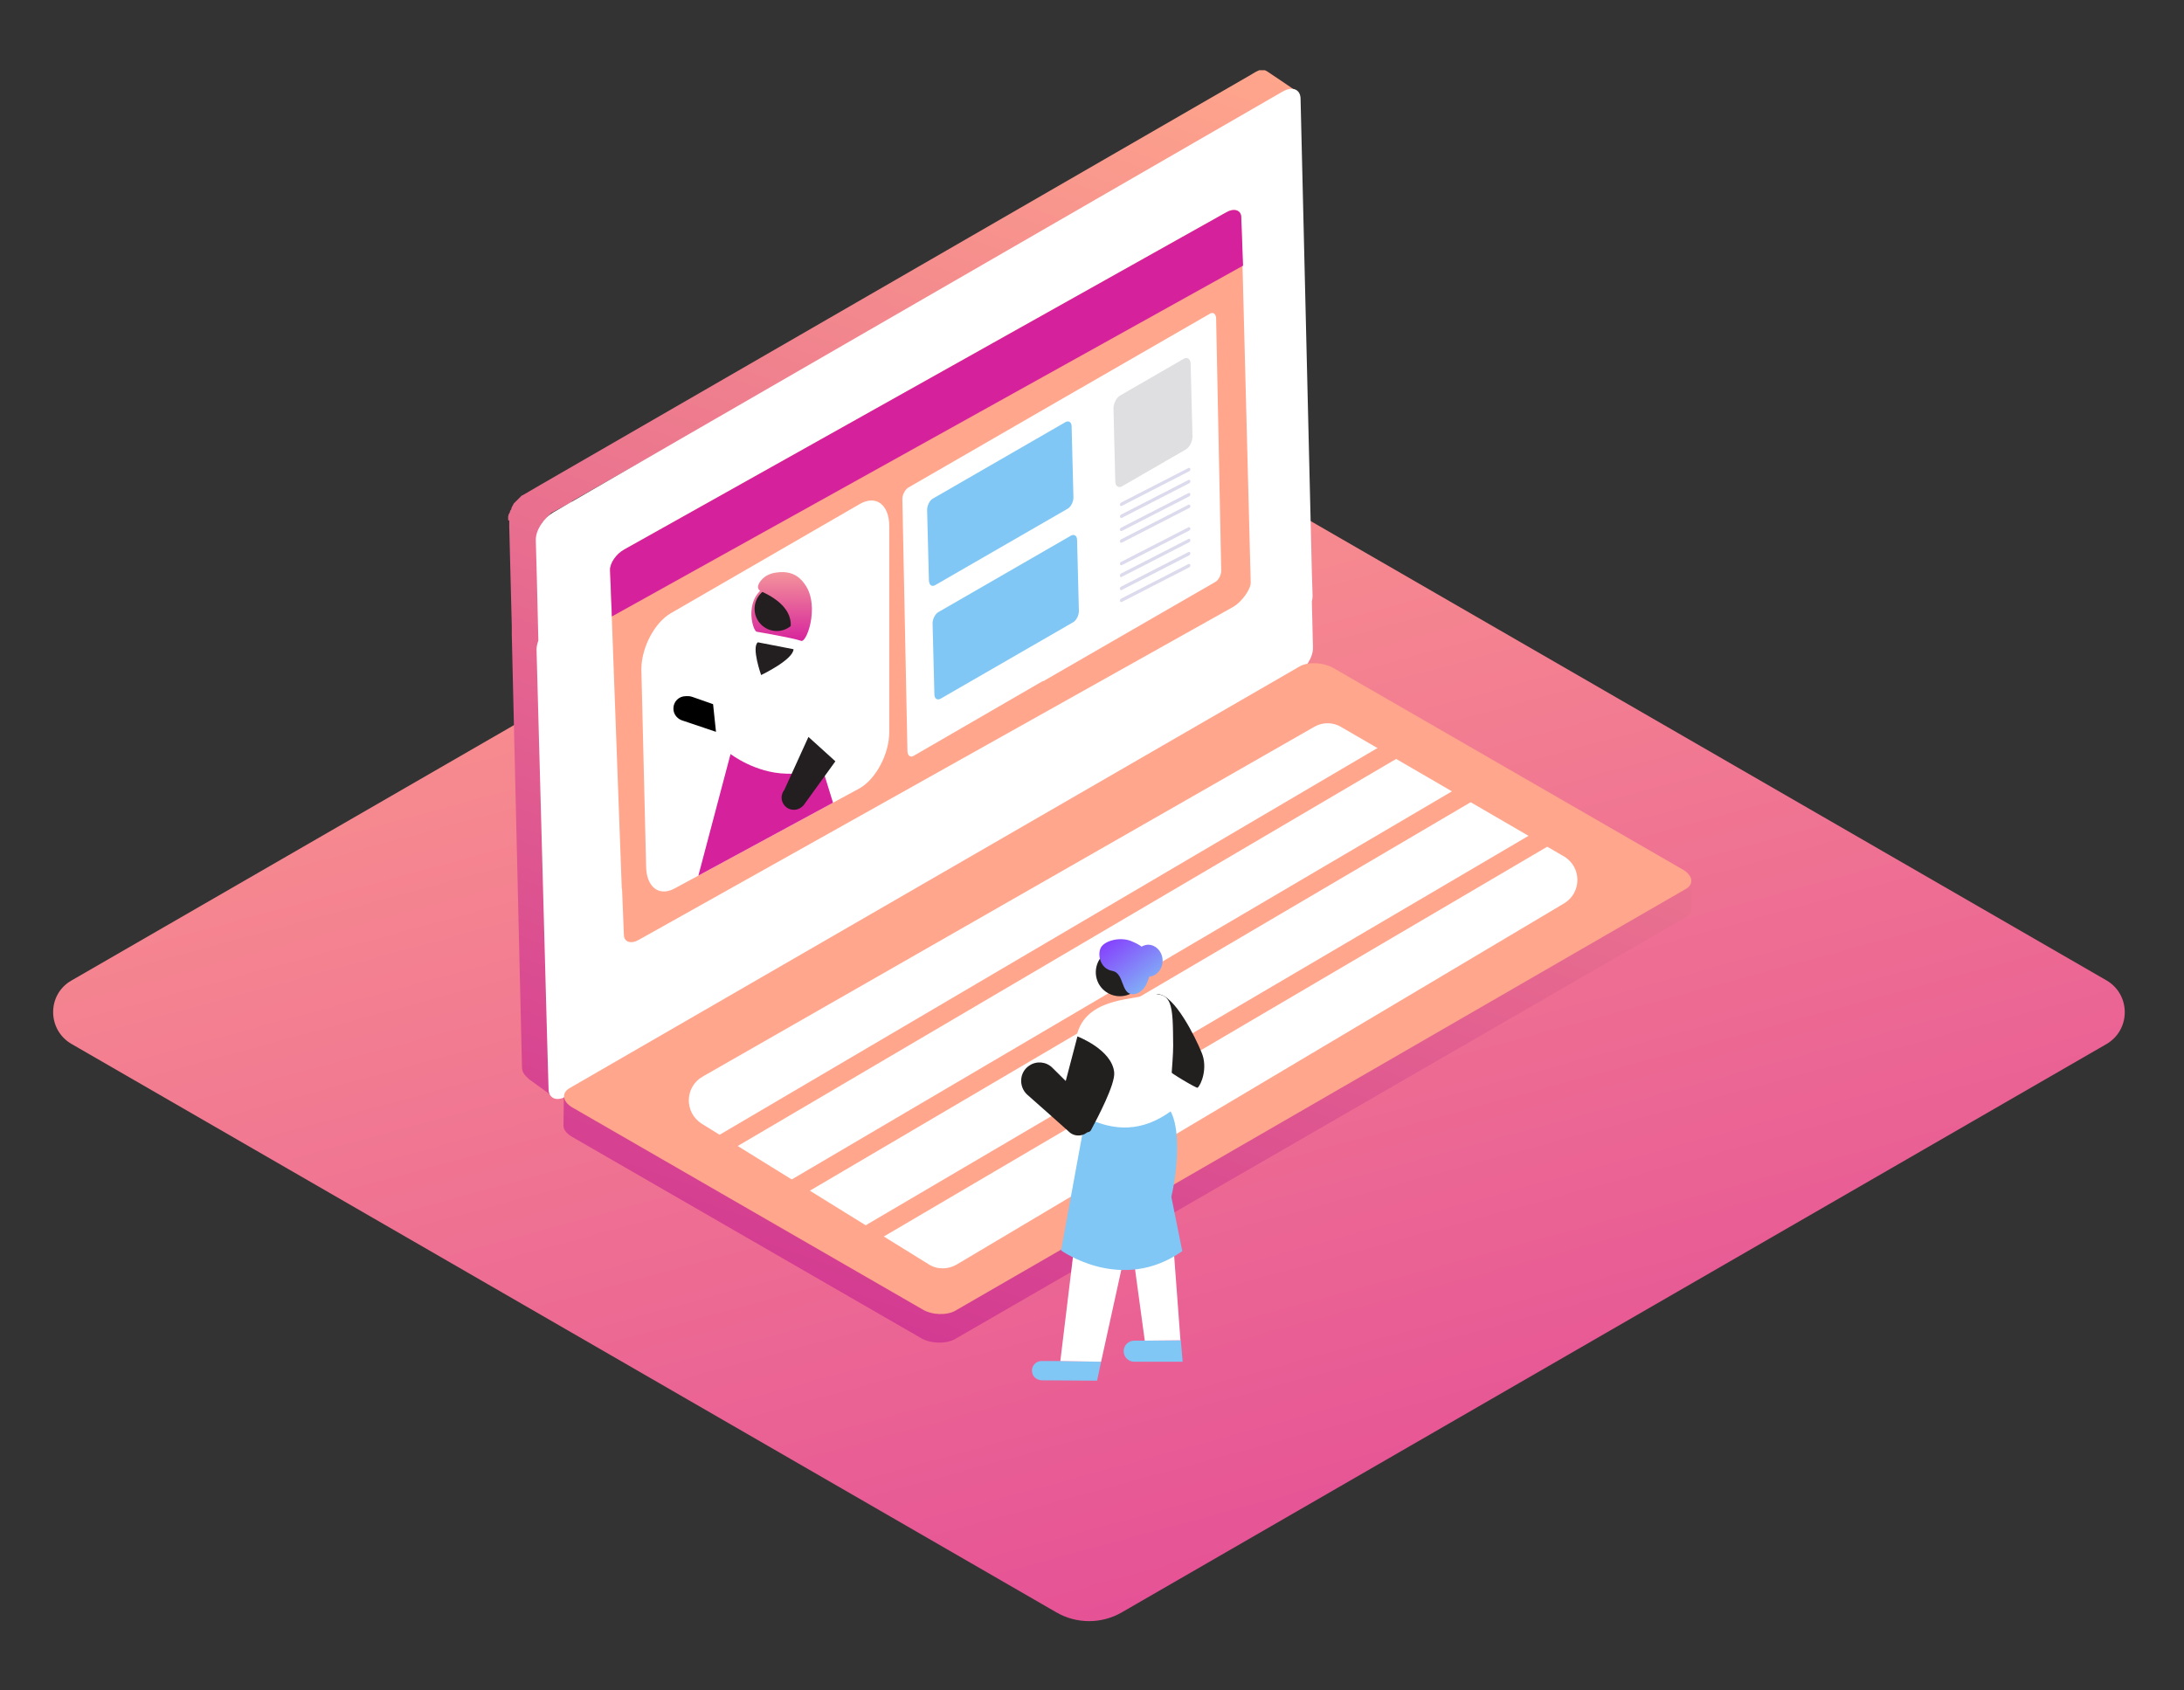 <?xml version="1.0" encoding="utf-8"?>
<!-- Generator: Adobe Illustrator 24.0.1, SVG Export Plug-In . SVG Version: 6.00 Build 0)  -->
<svg version="1.1" id="Layer_1" xmlns="http://www.w3.org/2000/svg" xmlns:xlink="http://www.w3.org/1999/xlink" x="0px" y="0px"
	 viewBox="0 0 600 464.4" style="enable-background:new 0 0 600 464.4;" xml:space="preserve">
<rect x="0" y="0" width="600" height="464.4" fill="#333333" stroke="none"/>
<style type="text/css">
	.st0{fill:url(#SVGID_1_);}
	.st1{fill:url(#SVGID_2_);}
	.st2{fill:#FFFFFF;}
	.st3{fill:url(#SVGID_3_);}
	.st4{fill:#FFA68C;}
	.st5{fill:#D6219C;}
	.st6{fill:#DCDAED;}
	.st7{fill:#DFDEE0;}
	.st8{fill:#80C7F5;}
	.st9{fill:none;stroke:#FFA68C;stroke-width:5.183;stroke-miterlimit:10;}
	.st10{fill:#221F1F;}
	.st11{fill:url(#SVGID_4_);}
	.st12{fill:url(#SVGID_5_);}
	.st13{clip-path:url(#SVGID_7_);}
	.st14{fill:url(#SVGID_8_);}
	.st15{fill:#231F20;}
	.st16{fill:url(#SVGID_9_);}
</style>
<linearGradient id="SVGID_1_" gradientUnits="userSpaceOnUse" x1="406.392" y1="671.418" x2="232.627" y2="33.763">
	<stop  offset="0" style="stop-color:#D6219C"/>
	<stop  offset="0.998" style="stop-color:#FFA68C"/>
</linearGradient>
<path class="st0" d="M19.7,269.4l270.4-156.1c5.6-3.3,12.6-3.3,18.2,0l270.4,156.1c6.7,3.9,6.7,13.6,0,17.5L308.3,443
	c-5.6,3.3-12.6,3.3-18.2,0L19.7,286.9C12.9,283,12.9,273.2,19.7,269.4z"/>
<g>
	
		<linearGradient id="SVGID_2_" gradientUnits="userSpaceOnUse" x1="1410.662" y1="361.322" x2="1282.242" y2="-14.424" gradientTransform="matrix(-1 0 0 1 1563.682 0)">
		<stop  offset="0" style="stop-color:#D6219C"/>
		<stop  offset="0" style="stop-color:#D03392"/>
		<stop  offset="0.98" style="stop-color:#FFA68C"/>
	</linearGradient>
	<path class="st1" d="M139.6,142.9C139.6,142.9,139.6,142.9,139.6,142.9C139.6,142.9,139.6,142.9,139.6,142.9
		C139.6,142.9,139.6,142.8,139.6,142.9c0-0.1,0-0.2,0-0.3c0-0.1,0-0.1,0-0.2c0,0,0,0,0,0c0,0,0,0,0,0c0-0.1,0-0.1,0-0.2
		c0-0.1,0-0.1,0-0.2c0,0,0,0,0,0c0,0,0,0,0,0c0,0,0-0.1,0-0.1c0-0.1,0-0.1,0.1-0.2c0,0,0-0.1,0-0.1c0,0,0,0,0,0c0,0,0,0,0-0.1
		c0-0.1,0-0.1,0.1-0.2c0-0.1,0-0.1,0.1-0.2c0,0,0,0,0,0c0,0,0,0,0,0c0-0.1,0-0.1,0.1-0.2c0-0.1,0.1-0.1,0.1-0.2c0,0,0,0,0-0.1
		c0,0,0,0,0,0c0,0,0-0.1,0-0.1c0-0.1,0.1-0.1,0.1-0.2c0,0,0-0.1,0.1-0.1c0,0,0,0,0,0c0,0,0,0,0,0c0-0.1,0.1-0.1,0.1-0.2
		c0-0.1,0.1-0.1,0.1-0.2c0,0,0-0.1,0-0.1c0,0,0,0,0,0c0,0,0,0,0-0.1c0-0.1,0.1-0.1,0.1-0.2c0-0.1,0.1-0.1,0.1-0.2c0,0,0,0,0,0
		c0,0,0,0,0,0c0-0.1,0.1-0.1,0.1-0.2c0-0.1,0.1-0.1,0.1-0.2c0,0,0.1-0.1,0.1-0.1c0,0,0,0,0-0.1c0.1-0.1,0.1-0.2,0.2-0.3
		c0,0,0-0.1,0.1-0.1c0,0,0,0,0,0c0.1-0.1,0.2-0.2,0.3-0.3c0,0,0,0,0,0c0,0,0,0,0,0c0,0,0.1-0.1,0.1-0.1c0.1-0.1,0.1-0.1,0.2-0.2
		c0,0,0,0,0.1-0.1c0,0,0,0,0,0c0,0,0,0,0.1-0.1c0.1-0.1,0.1-0.1,0.2-0.2c0,0,0.1-0.1,0.1-0.1c0,0,0,0,0,0c0,0,0,0,0,0
		c0.1-0.1,0.1-0.1,0.2-0.2c0.1-0.1,0.1-0.1,0.2-0.2c0,0,0,0,0,0c0,0,0,0,0,0c0.1-0.1,0.1-0.1,0.2-0.2c0.1-0.1,0.1-0.1,0.2-0.2
		c0,0,0,0,0,0c0,0,0,0,0,0c0,0,0.1-0.1,0.1-0.1c0.1,0,0.1-0.1,0.2-0.1c0,0,0,0,0.1,0c0,0,0,0,0,0c0,0,0,0,0,0c0,0,0.1-0.1,0.1-0.1
		c0.1,0,0.1-0.1,0.2-0.1c0,0,4.8-2.8,4.8-2.8l0,0L343.9,20.4c0,0,0,0,0,0l0.3-0.2c0,0,0,0,0,0c0.2-0.1,0.5-0.3,0.5-0.3
		c0.1,0,0.1-0.1,0.2-0.1c0.1,0,0.1-0.1,0.2-0.1c0.1,0,0.1-0.1,0.2-0.1c0.1,0,0.1-0.1,0.2-0.1c0.1,0,0.1-0.1,0.2-0.1
		c0.1,0,0.1,0,0.2-0.1c0,0,0,0,0,0c0,0,0,0,0,0c0,0,0,0,0,0c0.1,0,0.1,0,0.2,0c0,0,0.1,0,0.1,0c0,0,0.1,0,0.1,0c0,0,0,0,0.1,0
		c0.1,0,0.2,0,0.2,0c0,0,0,0,0,0c0,0,0,0,0,0c0.1,0,0.2,0,0.3,0c0,0,0,0,0,0c0,0,0.1,0,0.1,0c0,0,0.1,0,0.1,0c0,0,0,0,0,0
		c0.1,0,0.1,0,0.2,0c0,0,0.1,0,0.1,0c0,0,0,0,0,0c0.1,0,0.2,0,0.3,0.1c0,0,0,0,0,0c0,0,0,0,0,0c0.1,0.1,0.3,0.1,0.4,0.2
		c0,0,8.1,5.4,7.9,5.4c-0.1,0-199,112.8-199,112.8l0.2,0.1c0,0-5.1,2.7-5.1,2.7c-0.1,0-0.1,0.1-0.2,0.1c-0.1,0-0.1,0.1-0.2,0.1
		c-0.1,0-0.1,0.1-0.2,0.1c0,0-0.1,0-0.1,0.1c-0.1,0.1-0.2,0.2-0.3,0.3l0,0l0,0c-0.1,0.1-0.2,0.2-0.3,0.3c0,0,0,0,0,0
		c-0.1,0.1-0.2,0.2-0.3,0.3c0,0,0,0,0,0c-0.1,0.1-0.2,0.2-0.3,0.3c0,0,0,0,0,0.1c-0.1,0.1-0.2,0.2-0.3,0.3c0,0.1-0.1,0.1-0.1,0.2
		c-0.1,0.1-0.1,0.1-0.2,0.2c-0.1,0.1-0.1,0.2-0.2,0.2c0,0.1-0.1,0.1-0.1,0.1c0,0-0.1,0.1-0.1,0.1c-0.1,0.1-0.1,0.2-0.2,0.2
		c0,0,0,0,0,0.1c-0.1,0.1-0.1,0.2-0.2,0.3c0,0,0,0,0,0c-0.1,0.1-0.1,0.2-0.2,0.4c0,0,0,0,0,0c-0.1,0.1-0.1,0.2-0.2,0.4c0,0,0,0,0,0
		c-0.1,0.1-0.1,0.2-0.2,0.3c0,0,0,0,0,0.1c0,0.1-0.1,0.2-0.1,0.3c0,0,0,0,0,0.1c0,0.1-0.1,0.2-0.1,0.3c0,0,0,0,0,0.1
		c0,0.1-0.1,0.2-0.1,0.4c0,0,0,0,0,0c0,0.1-0.1,0.2-0.1,0.4c0,0.1,0,0.1,0,0.2c0,0.1,0,0.1,0,0.2c0,0.1,0,0.1,0,0.2
		c0,0.1,0,0.1,0,0.2c0,0.1,0,0.2,0,0.2c0,0.1,0,0.1,0,0.2c0,0,0,0.1,0,0.3l0.5,17.7l3.1,1.7c0,0-0.1,0-0.2,0.1l3.4,1.8
		c0,0-1.4,0.8-1.5,0.9c-0.1,0-0.1,0.1-0.2,0.1c-0.1,0-0.1,0.1-0.2,0.1c-0.1,0-0.1,0.1-0.2,0.1c0,0-0.1,0-0.1,0.1
		c-0.1,0.1-0.2,0.2-0.3,0.3l0,0l0,0c-0.1,0.1-0.2,0.2-0.3,0.3c0,0,0,0,0,0c-0.1,0.1-0.2,0.2-0.3,0.3c0,0,0,0,0,0
		c-0.1,0.1-0.2,0.2-0.3,0.3c0,0,0,0,0,0.1c-0.1,0.1-0.2,0.2-0.3,0.3c0,0.1-0.1,0.1-0.1,0.2c-0.1,0.1-0.1,0.1-0.2,0.2
		c-0.1,0.1-0.1,0.2-0.2,0.2c0,0.1-0.1,0.1-0.1,0.2c0,0-0.1,0.1-0.1,0.1c-0.1,0.1-0.1,0.2-0.2,0.2c0,0,0,0,0,0.1
		c-0.1,0.1-0.1,0.2-0.2,0.3c0,0,0,0,0,0c-0.1,0.1-0.1,0.2-0.2,0.4c0,0,0,0,0,0c-0.1,0.1-0.1,0.2-0.2,0.4c0,0,0,0,0,0
		c-0.1,0.1-0.1,0.2-0.2,0.3c0,0,0,0,0,0.1c0,0.1-0.1,0.2-0.1,0.3c0,0,0,0,0,0.1c0,0.1-0.1,0.2-0.1,0.3c0,0,0,0,0,0.1
		c0,0.1-0.1,0.2-0.1,0.4c0,0,0,0,0,0c0,0.1-0.1,0.2-0.1,0.4c0,0.1,0,0.1,0,0.2c0,0,0,0.1,0,0.1l2.4,90.3c0,0.6,1.7,4.1,1.3,3.8
		l-1.3-1.2l0.7,27.3c0,0.6,1.7,4.1,1.3,3.8l-1.7-2.3c0.3,0.8,0.3,2.4,0.1,2.3l-6.2-4.5c-1-0.9-2-1.8-2-3.3l-2.8-118.8
		c0-0.6,0-1.4,0-1.4c0-0.1,0-0.1,0-0.2c0,0,0-0.1,0-0.2c0,0,0,0,0,0c0,0,0,0,0,0c0,0,0,0,0,0c0-0.1,0-0.1,0-0.2c0-0.1,0-0.1,0-0.2
		c0,0,0,0,0,0c0,0,0,0,0,0c0,0,0-0.1,0-0.1l-0.7-27.6c0-0.6,0-1.4,0-1.4c0-0.1,0-0.1,0-0.2C139.6,143,139.6,143,139.6,142.9z"/>
</g>
<path class="st2" d="M147.9,176l-0.4-16.6l-0.3-10.9c-0.1-2.7,2.1-6.1,4.8-7.7L352.3,25.2c2.7-1.6,5-0.7,5,2l3.1,130.1c0,0,0,0,0,0
	l0.2,6.5c0,0.5-0.1,1-0.2,1.5l0.3,12.6c0.1,2.7-2.1,6.1-4.8,7.7L155.7,301.2c-2.7,1.6-5,0.7-5-2l-0.4-14v0v0l-2.9-106.7
	C147.4,177.7,147.6,176.9,147.9,176z"/>
<g>
	
		<linearGradient id="SVGID_3_" gradientUnits="userSpaceOnUse" x1="1296.603" y1="400.304" x2="1168.184" y2="24.558" gradientTransform="matrix(-1 0 0 1 1563.682 0)">
		<stop  offset="0" style="stop-color:#D6219C"/>
		<stop  offset="0" style="stop-color:#D03392"/>
		<stop  offset="0.98" style="stop-color:#FFA68C"/>
	</linearGradient>
	<path class="st3" d="M154.8,309.4l0.1-7.9l7.7,4.9l1.7-3.8l192.9-111.4c2.3-1.3,6.9-1.2,9.6,0.4l83.6,48v-1.3l12.7,6.2l1.8-0.7
		l-0.2,5.9c-0.2,1.3-0.7,1.8-1.5,2.3L262.3,368c-2.3,1.3-6.4,1.3-9.1-0.2L157,312.3C155.6,311.4,154.8,310.4,154.8,309.4
		L154.8,309.4z"/>
</g>
<g>
	<path class="st4" d="M262.4,360.2l200.7-115.9c2.3-1.3,2-3.7-0.7-5.3l-96.2-55.5c-2.7-1.5-6.8-1.7-9.1-0.4L156.5,299
		c-2.3,1.3-2,3.7,0.7,5.3l96.2,55.5C256,361.4,260.1,361.5,262.4,360.2z"/>
</g>
<g>
	<path class="st4" d="M167.6,156.7c-0.1-1.9,1.7-4.5,3.9-5.7l165.3-92.6c2.2-1.3,4.1-0.7,4.2,1.2l2.6,100.4c0.1,1.9-2.5,5.4-4.7,6.7
		l-163.3,91.5c-2.2,1.3-4.1,0.7-4.2-1.2l-0.5-12.6c-0.1-0.2-0.1-0.4-0.1-0.7L167.6,156.7z"/>
</g>
<g>
	<path class="st5" d="M168.1,169.4l-0.5-12.7c-0.1-1.9,1.7-4.5,3.9-5.7l165.3-92.6c2.2-1.3,4.1-0.7,4.2,1.2l0.5,13.4L168.1,169.4z"
		/>
</g>
<g>
	<path class="st6" d="M326.6,117.6c0,0.1,0.1,0.1,0.2,0.1c0.1-0.1,0.2-0.2,0.2-0.3c0-0.1-0.1-0.1-0.2-0.1
		C326.7,117.4,326.6,117.5,326.6,117.6z"/>
</g>
<g>
	<path class="st2" d="M249.5,134l47.3-27.3c0.1,0,0.1-0.1,0.2-0.1l35.4-20.4c0.9-0.5,1.6,0,1.7,1.2l1.4,69.4c0,1.2-0.7,2.6-1.6,3.1
		l-47.3,27.3c-0.1,0-0.1,0-0.2,0l-35.4,20.5c-0.9,0.5-1.6,0-1.7-1.2l-1.4-69.4C247.9,136,248.6,134.6,249.5,134z"/>
</g>
<g>
	<path class="st7" d="M308.3,133.6l17.5-10.1c1-0.6,1.8-2.2,1.8-3.5l-0.5-20c0-1.3-0.9-2-1.9-1.4l-17.5,10.1c-1,0.6-1.8,2.2-1.8,3.5
		l0.5,20C306.4,133.6,307.3,134.2,308.3,133.6z"/>
</g>
<g>
	<path class="st8" d="M256.9,160.8l36.4-21c0.9-0.5,1.6-1.9,1.6-3.1l-0.5-19.5c0-1.2-0.8-1.7-1.7-1.2l-36.4,21
		c-0.9,0.5-1.6,1.9-1.6,3.1l0.5,19.5C255.3,160.8,256,161.3,256.9,160.8z"/>
</g>
<g>
	<path class="st6" d="M308.2,139l18.5-9.5c0.2-0.1,0.4-0.4,0.3-0.7l0,0c-0.1-0.2-0.3-0.3-0.5-0.2l-18.5,9.5
		c-0.2,0.1-0.4,0.4-0.3,0.7l0,0C307.8,139.1,308,139.1,308.2,139z"/>
</g>
<g>
	<g>
		<path class="st2" d="M185.6,244l50.6-27.4c4.5-2.6,8.1-9.5,8.1-15.4l0-56.6c0-5.9-3.6-8.7-8.1-6.1l-51.9,30
			c-4.5,2.6-8.1,9.5-8.1,15.4l1.3,54C177.5,243.8,181.1,246.6,185.6,244z"/>
	</g>
</g>
<path class="st2" d="M361.1,199.7l-168,96.1c-5,2.8-5.2,9.9-0.3,13l62.3,38.6c2.3,1.5,5.3,1.5,7.7,0.1l166.8-99.2c5-2.9,5-10.1,0-13
	l-61.1-35.5C366.2,198.4,363.4,198.4,361.1,199.7z"/>
<line class="st9" x1="196.9" y1="315.3" x2="387.2" y2="203.4"/>
<line class="st9" x1="234.6" y1="341.6" x2="425" y2="229.7"/>
<line class="st9" x1="212.6" y1="330" x2="402.9" y2="218.1"/>
<g>
	<polygon class="st2" points="329.3,296.7 320.7,315.1 314.2,305.4 321.6,291.9 	"/>
</g>
<g>
	<path class="st10" d="M318.2,273.2c4.5,0.3,10.2,11.8,11.9,16c1.8,4.2-0.1,8.9-1.1,9.7c-0.3,0.2-8-4.4-7.8-4.7
		c0.3-0.7,0.6-2-0.1-3.9c-1-2.8-6.3-10.4-6.3-10.4S316.2,273.1,318.2,273.2z"/>
</g>
<g>
	<path class="st2" d="M321.6,305.4c-0.5-3.8,0.7-13.5,0.7-18c-0.1-11.5,0-15.5-7.7-13.8c-6.1,1.4-20,1.3-19.2,16
		c0,10.9,3,10.2,2.7,20.2C300.4,317.4,322.4,311.5,321.6,305.4z"/>
</g>
<g>
	<path class="st8" d="M314.5,368.4h-2.9c-1.6,0-2.9,1.3-2.9,2.9v0c0,1.6,1.3,2.9,2.9,2.9h13.3l-0.5-5.9"/>
	<polyline class="st2" points="324.3,368.3 321.8,334.8 306.8,311.9 314.5,368.4 	"/>
</g>
<g>
	<path class="st10" d="M301.3,269c1,3.5,4.7,5.5,8.2,4.5c3.5-1,5.5-4.7,4.5-8.2c-1-3.5-4.7-5.5-8.2-4.5
		C302.3,261.8,300.3,265.5,301.3,269z"/>
</g>
<g>
	<path class="st8" d="M291.3,374h-5.2c-1.4,0-2.6,1.2-2.6,2.6l0,0c0,1.5,1.1,2.6,2.6,2.7l15.3,0.1l1.1-5.2"/>
	<polyline class="st2" points="302.5,374.2 316.1,312.3 299,310.5 291.3,374 	"/>
</g>
<g>
	
		<linearGradient id="SVGID_4_" gradientUnits="userSpaceOnUse" x1="1261.928" y1="253.88" x2="1246.321" y2="274.392" gradientTransform="matrix(-1 0 0 1 1563.682 0)">
		<stop  offset="0" style="stop-color:#D6219C"/>
		<stop  offset="0" style="stop-color:#871FFF"/>
		<stop  offset="1" style="stop-color:#80C7F5"/>
	</linearGradient>
	<path class="st11" d="M314.9,270.6c0,0-1.3,2.6-3.7,2.6c-3.3,0-2.3-5.8-5.6-6.4c-3.6-0.6-4.3-5.1-2.9-6.8c1.4-1.7,5.4-2.6,8.3-1.3
		C313.9,259.9,318.5,262.5,314.9,270.6z"/>
</g>
<g>
	<path class="st8" d="M298.2,307l-6.7,36.6c0,0,16.6,12,33.3,0.2l-3-14.9c2-8.9,2.3-19-0.2-23.5C314,310.9,306.3,311.1,298.2,307z"
		/>
</g>
<g>
	
		<linearGradient id="SVGID_5_" gradientUnits="userSpaceOnUse" x1="1258.12" y1="250.983" x2="1242.514" y2="271.495" gradientTransform="matrix(-1 0 0 1 1563.682 0)">
		<stop  offset="0" style="stop-color:#D6219C"/>
		<stop  offset="0" style="stop-color:#871FFF"/>
		<stop  offset="1" style="stop-color:#80C7F5"/>
	</linearGradient>
	<path class="st12" d="M311.4,264c0,2.4,1.8,4.4,4,4.4c2.2,0,4-2,4-4.4c0-2.4-1.8-4.4-4-4.4C313.3,259.7,311.4,261.6,311.4,264z"/>
</g>
<g>
	<path class="st10" d="M296,284.8l-3.2,12.2c-1,3.8,0,7.9,2.6,10.8l2.6,3c0.5,0.5,1.3,0.4,1.7-0.2c1.8-3.4,6.7-12.6,6.4-15.9
		C305.5,288.4,296,284.8,296,284.8z"/>
</g>
<g>
	<path class="st10" d="M299.5,310.2l2.4-4.1l-12.8-12.7c-1.7-1.7-4.4-1.9-6.3-0.6h0c-2.8,1.8-3,5.8-0.6,8c3.6,3.2,8.5,7.5,11.7,10.4
		C295.6,312.6,298.3,312.2,299.5,310.2z"/>
</g>
<g>
	<path class="st8" d="M258.4,192l36.4-21c0.9-0.5,1.6-1.9,1.6-3.1l-0.5-19.5c0-1.2-0.8-1.7-1.7-1.2l-36.4,21
		c-0.9,0.5-1.6,1.9-1.6,3.1l0.5,19.5C256.7,192,257.5,192.5,258.4,192z"/>
</g>
<g>
	<defs>
		<path id="SVGID_6_" d="M185.6,244l50.6-27.4c4.5-2.6,8.1-9.5,8.1-15.4l0-56.6c0-5.9-3.6-8.7-8.1-6.1l-51.9,30
			c-4.5,2.6-8.1,9.5-8.1,15.4l1.3,54C177.5,243.8,181.1,246.6,185.6,244z"/>
	</defs>
	<clipPath id="SVGID_7_">
		<use xlink:href="#SVGID_6_"  style="overflow:visible;"/>
	</clipPath>
	<g class="st13">
		<linearGradient id="SVGID_8_" gradientUnits="userSpaceOnUse" x1="214.758" y1="154.06" x2="214.758" y2="176.692">
			<stop  offset="0" style="stop-color:#F8A79A"/>
			<stop  offset="1" style="stop-color:#D6219C"/>
		</linearGradient>
		<path class="st14" d="M220.1,176.1c-2.3-0.8-11-2.3-12.2-2.5c-1.2-0.2-4-10.1,3.9-13.1l8.3-1.1
			C225.8,164.8,221.8,176.7,220.1,176.1z"/>
		<circle class="st15" cx="213.4" cy="167.3" r="6.1"/>
		<linearGradient id="SVGID_9_" gradientUnits="userSpaceOnUse" x1="215.087" y1="154.06" x2="215.087" y2="176.692">
			<stop  offset="0" style="stop-color:#F8A79A"/>
			<stop  offset="1" style="stop-color:#D6219C"/>
		</linearGradient>
		<path class="st16" d="M209.1,162.5c-1.7-0.8-0.6-2.7,0.9-3.9c0.8-0.6,1.8-1.1,3.5-1.3c4.9-0.7,8.9,2.3,8.4,8.5
			c0,0-0.9,8.4-5.2,8.5C216.7,174.2,220.3,167.5,209.1,162.5z"/>
		<g>
			<path class="st5" d="M189.8,248.4l10.9-41.2c0,0,6.7,5.2,15.3,5.4c5.7,0.2,10.2-0.6,10.2-0.6l12.9,41.7
				C231.7,263.3,195.8,259.3,189.8,248.4z"/>
		</g>
		<path class="st15" d="M229.5,209.2l-7.4-6.7l-6.6,14.5c-1.2,1.5-1,3.6,0.5,4.8h0c1.5,1.2,3.7,0.9,4.9-0.7L229.5,209.2z"/>
		<path class="st15" d="M218,178.4c-0.1,2.9-8.9,7.1-8.9,7.1s-2.7-7.6-0.9-9L218,178.4z"/>
		<path d="M185,194.7c0-1.9,1.5-3.4,3.4-3.4c0,0,0.1,0,0.1,0c0.9-0.1,1.7,0.2,1.7,0.2l5.7,2l0.8,7.6l-8.9-3
			C186.2,197.7,185,196.4,185,194.7z"/>
		<path class="st5" d="M184.7,295L184.7,295c0,1.9,1.6,3.5,3.5,3.5h16l9.3-47.2l7.9,49.9l-3.2,0c-1.7,0-3,1.4-3.1,3l0,0
			c0,1.7,1.4,3.2,3.1,3.2h17.6l-7.3-62.3c0,0-9.7,2.8-18.6,2.6c-6.3-0.1-10.5-2.6-10.5-2.6l-6.7,46.3l-4.6,0.1
			C186.2,291.6,184.7,293.1,184.7,295z"/>
	</g>
</g>
<g>
	<path class="st6" d="M308.2,142.3l18.5-9.5c0.2-0.1,0.4-0.4,0.3-0.7l0,0c-0.1-0.2-0.3-0.3-0.5-0.2l-18.5,9.5
		c-0.2,0.1-0.4,0.4-0.3,0.7l0,0C307.8,142.3,308,142.4,308.2,142.3z"/>
</g>
<g>
	<path class="st6" d="M308.2,145.9l18.5-9.5c0.2-0.1,0.4-0.4,0.3-0.7l0,0c-0.1-0.2-0.3-0.3-0.5-0.2l-18.5,9.5
		c-0.2,0.1-0.4,0.4-0.3,0.7l0,0C307.8,145.9,308,146,308.2,145.9z"/>
</g>
<g>
	<path class="st6" d="M308.2,149.1l18.5-9.5c0.2-0.1,0.4-0.4,0.3-0.7l0,0c-0.1-0.2-0.3-0.3-0.5-0.2l-18.5,9.5
		c-0.2,0.1-0.4,0.4-0.3,0.7l0,0C307.8,149.1,308,149.2,308.2,149.1z"/>
</g>
<g>
	<path class="st6" d="M308.2,155.3l18.5-9.5c0.2-0.1,0.4-0.4,0.3-0.7l0,0c-0.1-0.2-0.3-0.3-0.5-0.2l-18.5,9.5
		c-0.2,0.1-0.4,0.4-0.3,0.7l0,0C307.8,155.3,308,155.4,308.2,155.3z"/>
</g>
<g>
	<path class="st6" d="M308.2,158.5l18.5-9.5c0.2-0.1,0.4-0.4,0.3-0.7l0,0c-0.1-0.2-0.3-0.3-0.5-0.2l-18.5,9.5
		c-0.2,0.1-0.4,0.4-0.3,0.7l0,0C307.8,158.6,308,158.7,308.2,158.5z"/>
</g>
<g>
	<path class="st6" d="M308.2,162.1l18.5-9.5c0.2-0.1,0.4-0.4,0.3-0.7l0,0c-0.1-0.2-0.3-0.3-0.5-0.2l-18.5,9.5
		c-0.2,0.1-0.4,0.4-0.3,0.7l0,0C307.8,162.2,308,162.3,308.2,162.1z"/>
</g>
<g>
	<path class="st6" d="M308.2,165.4l18.5-9.5c0.2-0.1,0.4-0.4,0.3-0.7l0,0c-0.1-0.2-0.3-0.3-0.5-0.2l-18.5,9.5
		c-0.2,0.1-0.4,0.4-0.3,0.7l0,0C307.8,165.4,308,165.5,308.2,165.4z"/>
</g>
</svg>
